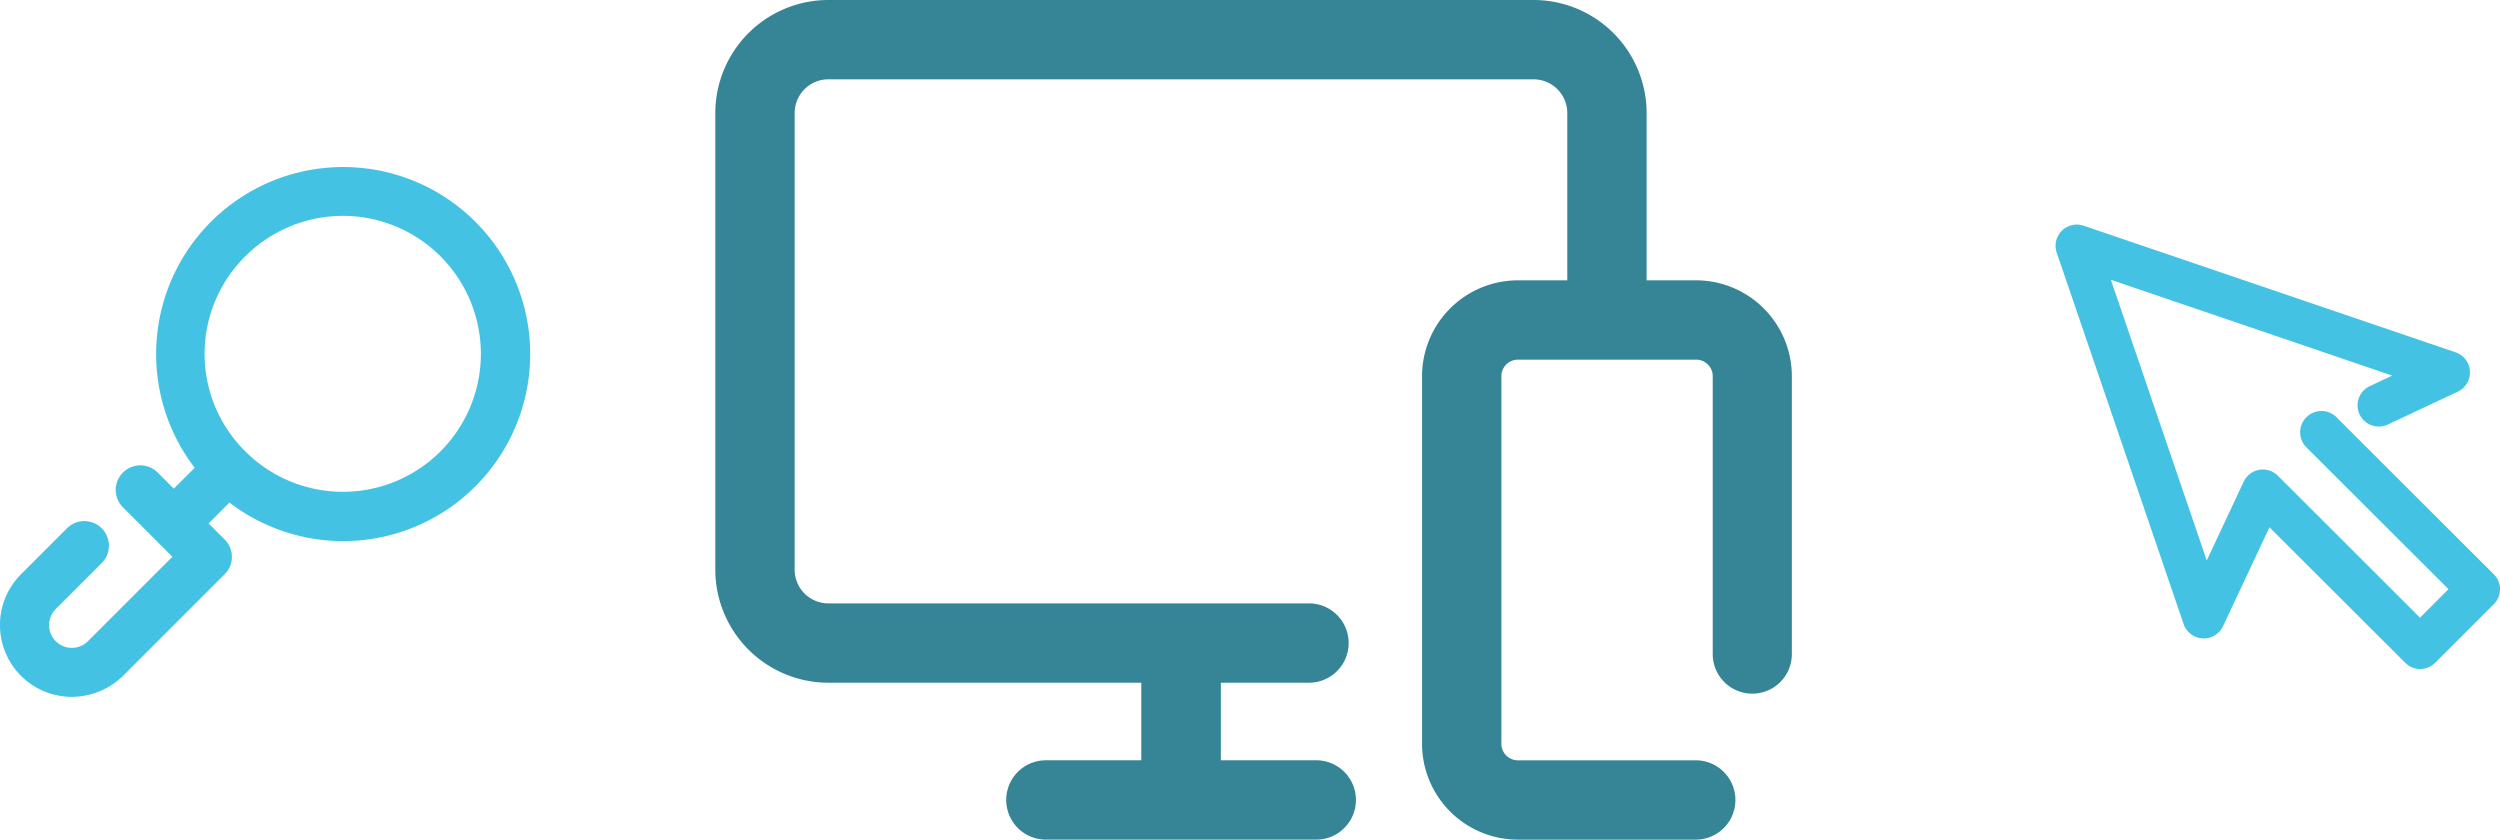 <svg height="160.115" viewBox="0 0 476.75 160.115" width="476.75" xmlns="http://www.w3.org/2000/svg"><path d="m187.011 107.206h-9.411v-31.9a21.576 21.576 0 0 0 -21.561-21.556h-134.48a21.576 21.576 0 0 0 -21.559 21.559v87.076a21.576 21.576 0 0 0 21.559 21.559h59.675v14.793h-18.281a7.565 7.565 0 0 0 0 15.129h51.733a7.565 7.565 0 0 0 0-15.129h-18.281v-14.793h16.895a7.565 7.565 0 0 0 0-15.129h-91.741a6.43 6.43 0 0 1 -6.43-6.43v-87.076a6.43 6.43 0 0 1 6.43-6.43h134.48a6.43 6.43 0 0 1 6.43 6.43v31.9h-9.414a18.294 18.294 0 0 0 -18.281 18.281v70.1a18.294 18.294 0 0 0 18.281 18.281h34a7.565 7.565 0 0 0 0-15.129h-34a3.148 3.148 0 0 1 -3.152-3.152v-70.1a3.148 3.148 0 0 1 3.152-3.152h34a3.148 3.148 0 0 1 3.152 3.152v52.91a7.544 7.544 0 1 0 15.087 0v-52.91a18.294 18.294 0 0 0 -18.283-18.284z" fill="#358597" transform="translate(136.411 -53.75)"/><g fill="#44c2e4" stroke="#44c2e4" stroke-width="2"><path d="m81.851 66.388-29.993-29.943a3.057 3.057 0 1 0 -4.324 4.324l27.807 27.756-6.85 6.85-27.807-27.775a3.048 3.048 0 0 0 -4.917.865l-8.087 17.262-19.736-57.8 57.919 19.719-6.528 3.069a3.045 3.045 0 1 0 2.594 5.51l13.344-6.273a3.066 3.066 0 0 0 1.746-2.933 3.027 3.027 0 0 0 -2.069-2.713l-70.923-24.145a3.046 3.046 0 0 0 -3.866 3.866l24.2 70.822a3.061 3.061 0 0 0 5.663.322l9.461-20.16 26.891 26.84a3.029 3.029 0 0 0 4.307 0l11.168-11.156a3.057 3.057 0 0 0 .9-2.153 3 3 0 0 0 -.9-2.154z" transform="translate(393 43.828)"/><path d="m3.71 77.557 8.77-8.77a3.686 3.686 0 0 1 5.213 5.213l-8.77 8.77a5.341 5.341 0 0 0 7.564 7.543l16.8-16.8-10.136-10.143a3.686 3.686 0 1 1 5.213-5.213l3.782 3.782 5.315-5.315a34.667 34.667 0 1 1 5.213 5.213l-5.315 5.315 3.782 3.782a3.652 3.652 0 0 1 0 5.192l-19.421 19.42a13.044 13.044 0 0 1 -9.035 3.68 12.695 12.695 0 0 1 -8.975-21.669zm41.375-23.427a27.311 27.311 0 1 0 0-38.635 27.152 27.152 0 0 0 0 38.635z" transform="translate(1 32.665)"/></g></svg>